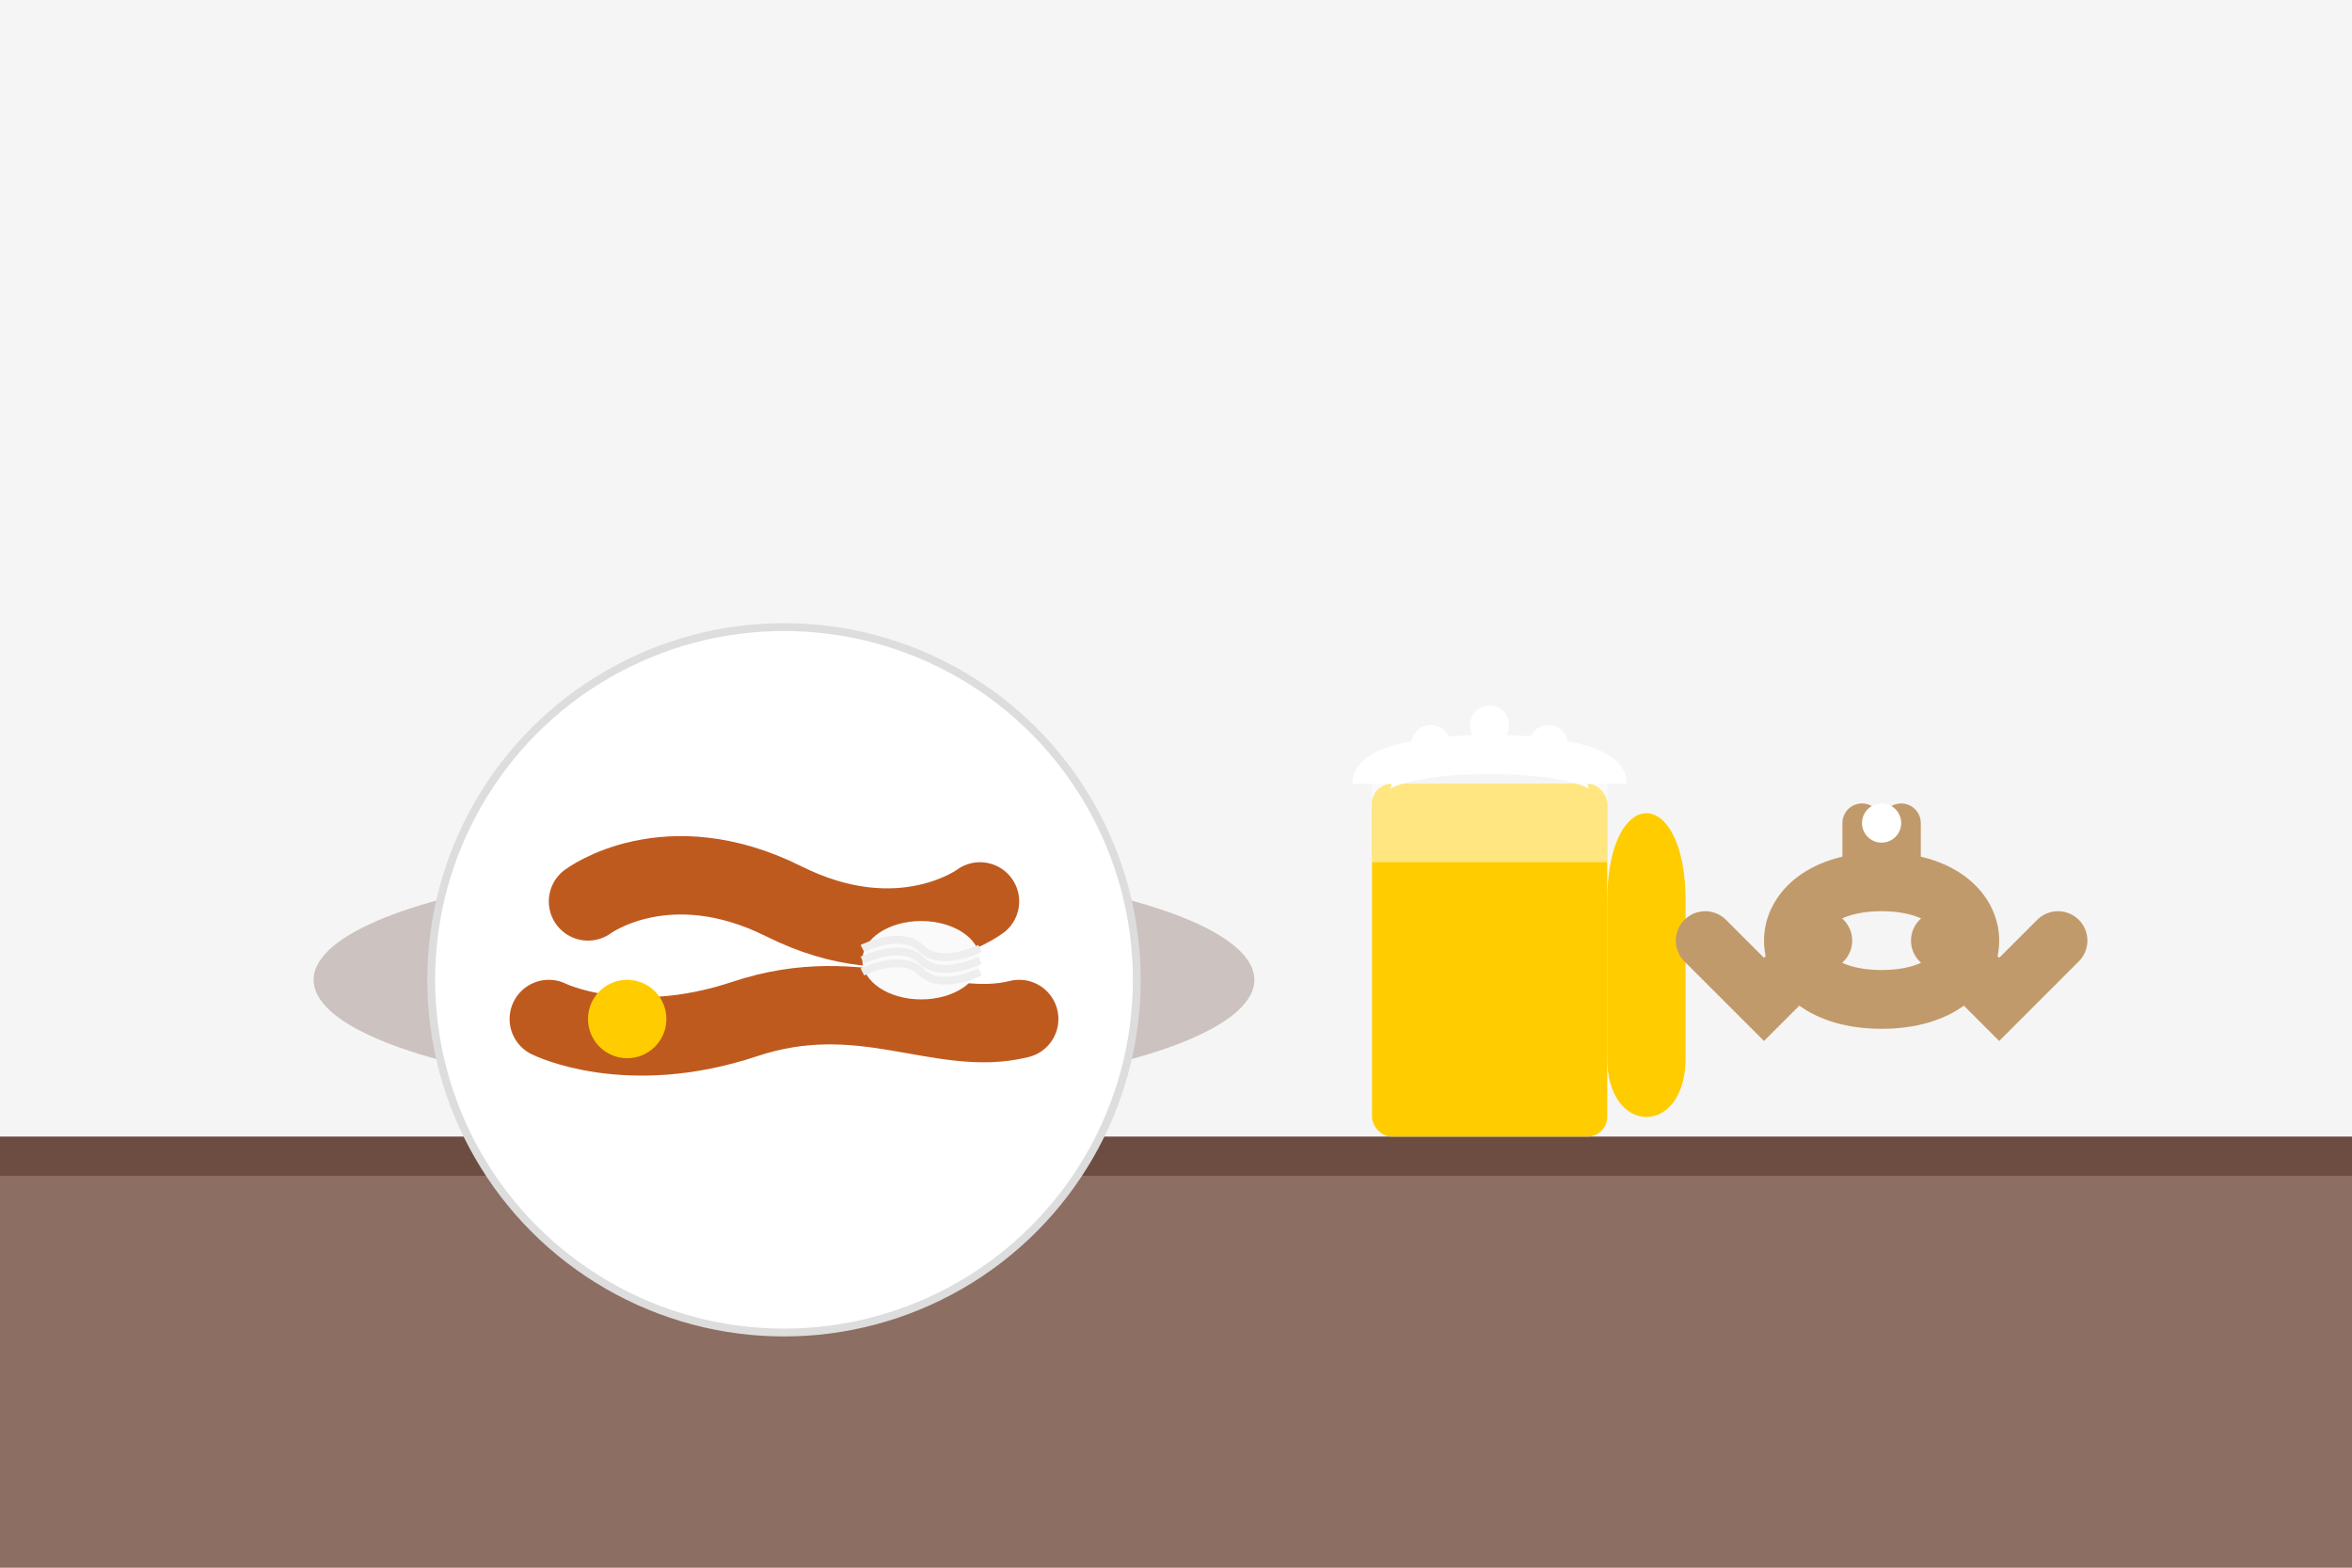 <?xml version="1.0" encoding="UTF-8"?>
<svg width="600" height="400" viewBox="0 0 600 400" fill="none" xmlns="http://www.w3.org/2000/svg">
  <!-- Фон -->
  <rect width="600" height="400" fill="#F5F5F5"/>
  
  <!-- Стол -->
  <rect y="300" width="600" height="100" fill="#8D6E63"/>
  <rect y="290" width="600" height="10" fill="#6D4C41"/>
  
  <!-- Тарелка с немецкими колбасками -->
  <ellipse cx="200" cy="250" rx="120" ry="30" fill="#6D4C41" fill-opacity="0.3"/>
  <circle cx="200" cy="250" r="90" fill="#FFFFFF" stroke="#DDDDDD" stroke-width="2"/>
  
  <!-- Колбаски -->
  <path d="M150 230C150 230 170 215 200 230C230 245 250 230 250 230" stroke="#BF5A1F" stroke-width="20" stroke-linecap="round"/>
  <path d="M140 260C140 260 160 270 190 260C220 250 240 265 260 260" stroke="#BF5A1F" stroke-width="20" stroke-linecap="round"/>
  
  <!-- Кружка пива -->
  <rect x="350" y="200" width="60" height="90" rx="5" fill="#FFCC00"/>
  <rect x="350" y="200" width="60" height="20" fill="#FFFFFF" fill-opacity="0.5"/>
  <path d="M410 230C410 200 430 200 430 230L430 270C430 290 410 290 410 270L410 230Z" fill="#FFCC00"/>
  
  <!-- Пена пива -->
  <path d="M350 200C350 190 410 190 410 200" stroke="#FFFFFF" stroke-width="10"/>
  <circle cx="365" cy="190" r="5" fill="#FFFFFF"/>
  <circle cx="380" cy="185" r="5" fill="#FFFFFF"/>
  <circle cx="395" cy="190" r="5" fill="#FFFFFF"/>
  
  <!-- Брецель -->
  <path d="M480 225C450 225 450 255 480 255C510 255 510 225 480 225Z" stroke="#C19A6B" stroke-width="15" stroke-linecap="round"/>
  <path d="M465 240L450 255L435 240" stroke="#C19A6B" stroke-width="15" stroke-linecap="round"/>
  <path d="M495 240L510 255L525 240" stroke="#C19A6B" stroke-width="15" stroke-linecap="round"/>
  <path d="M475 225L475 210" stroke="#C19A6B" stroke-width="10" stroke-linecap="round"/>
  <path d="M485 225L485 210" stroke="#C19A6B" stroke-width="10" stroke-linecap="round"/>
  <circle cx="480" cy="210" r="5" fill="#FFFFFF"/>
  
  <!-- Горчица на тарелке -->
  <circle cx="160" cy="260" r="10" fill="#FFCC00"/>
  
  <!-- Сауэркраут (квашеная капуста) -->
  <ellipse cx="235" cy="245" rx="15" ry="10" fill="#FAFAFA"/>
  <path d="M220 245C220 245 230 240 235 245C240 250 250 245 250 245" stroke="#EEEEEE" stroke-width="2"/>
  <path d="M220 242C220 242 230 237 235 242C240 247 250 242 250 242" stroke="#EEEEEE" stroke-width="2"/>
  <path d="M220 248C220 248 230 243 235 248C240 253 250 248 250 248" stroke="#EEEEEE" stroke-width="2"/>
</svg>